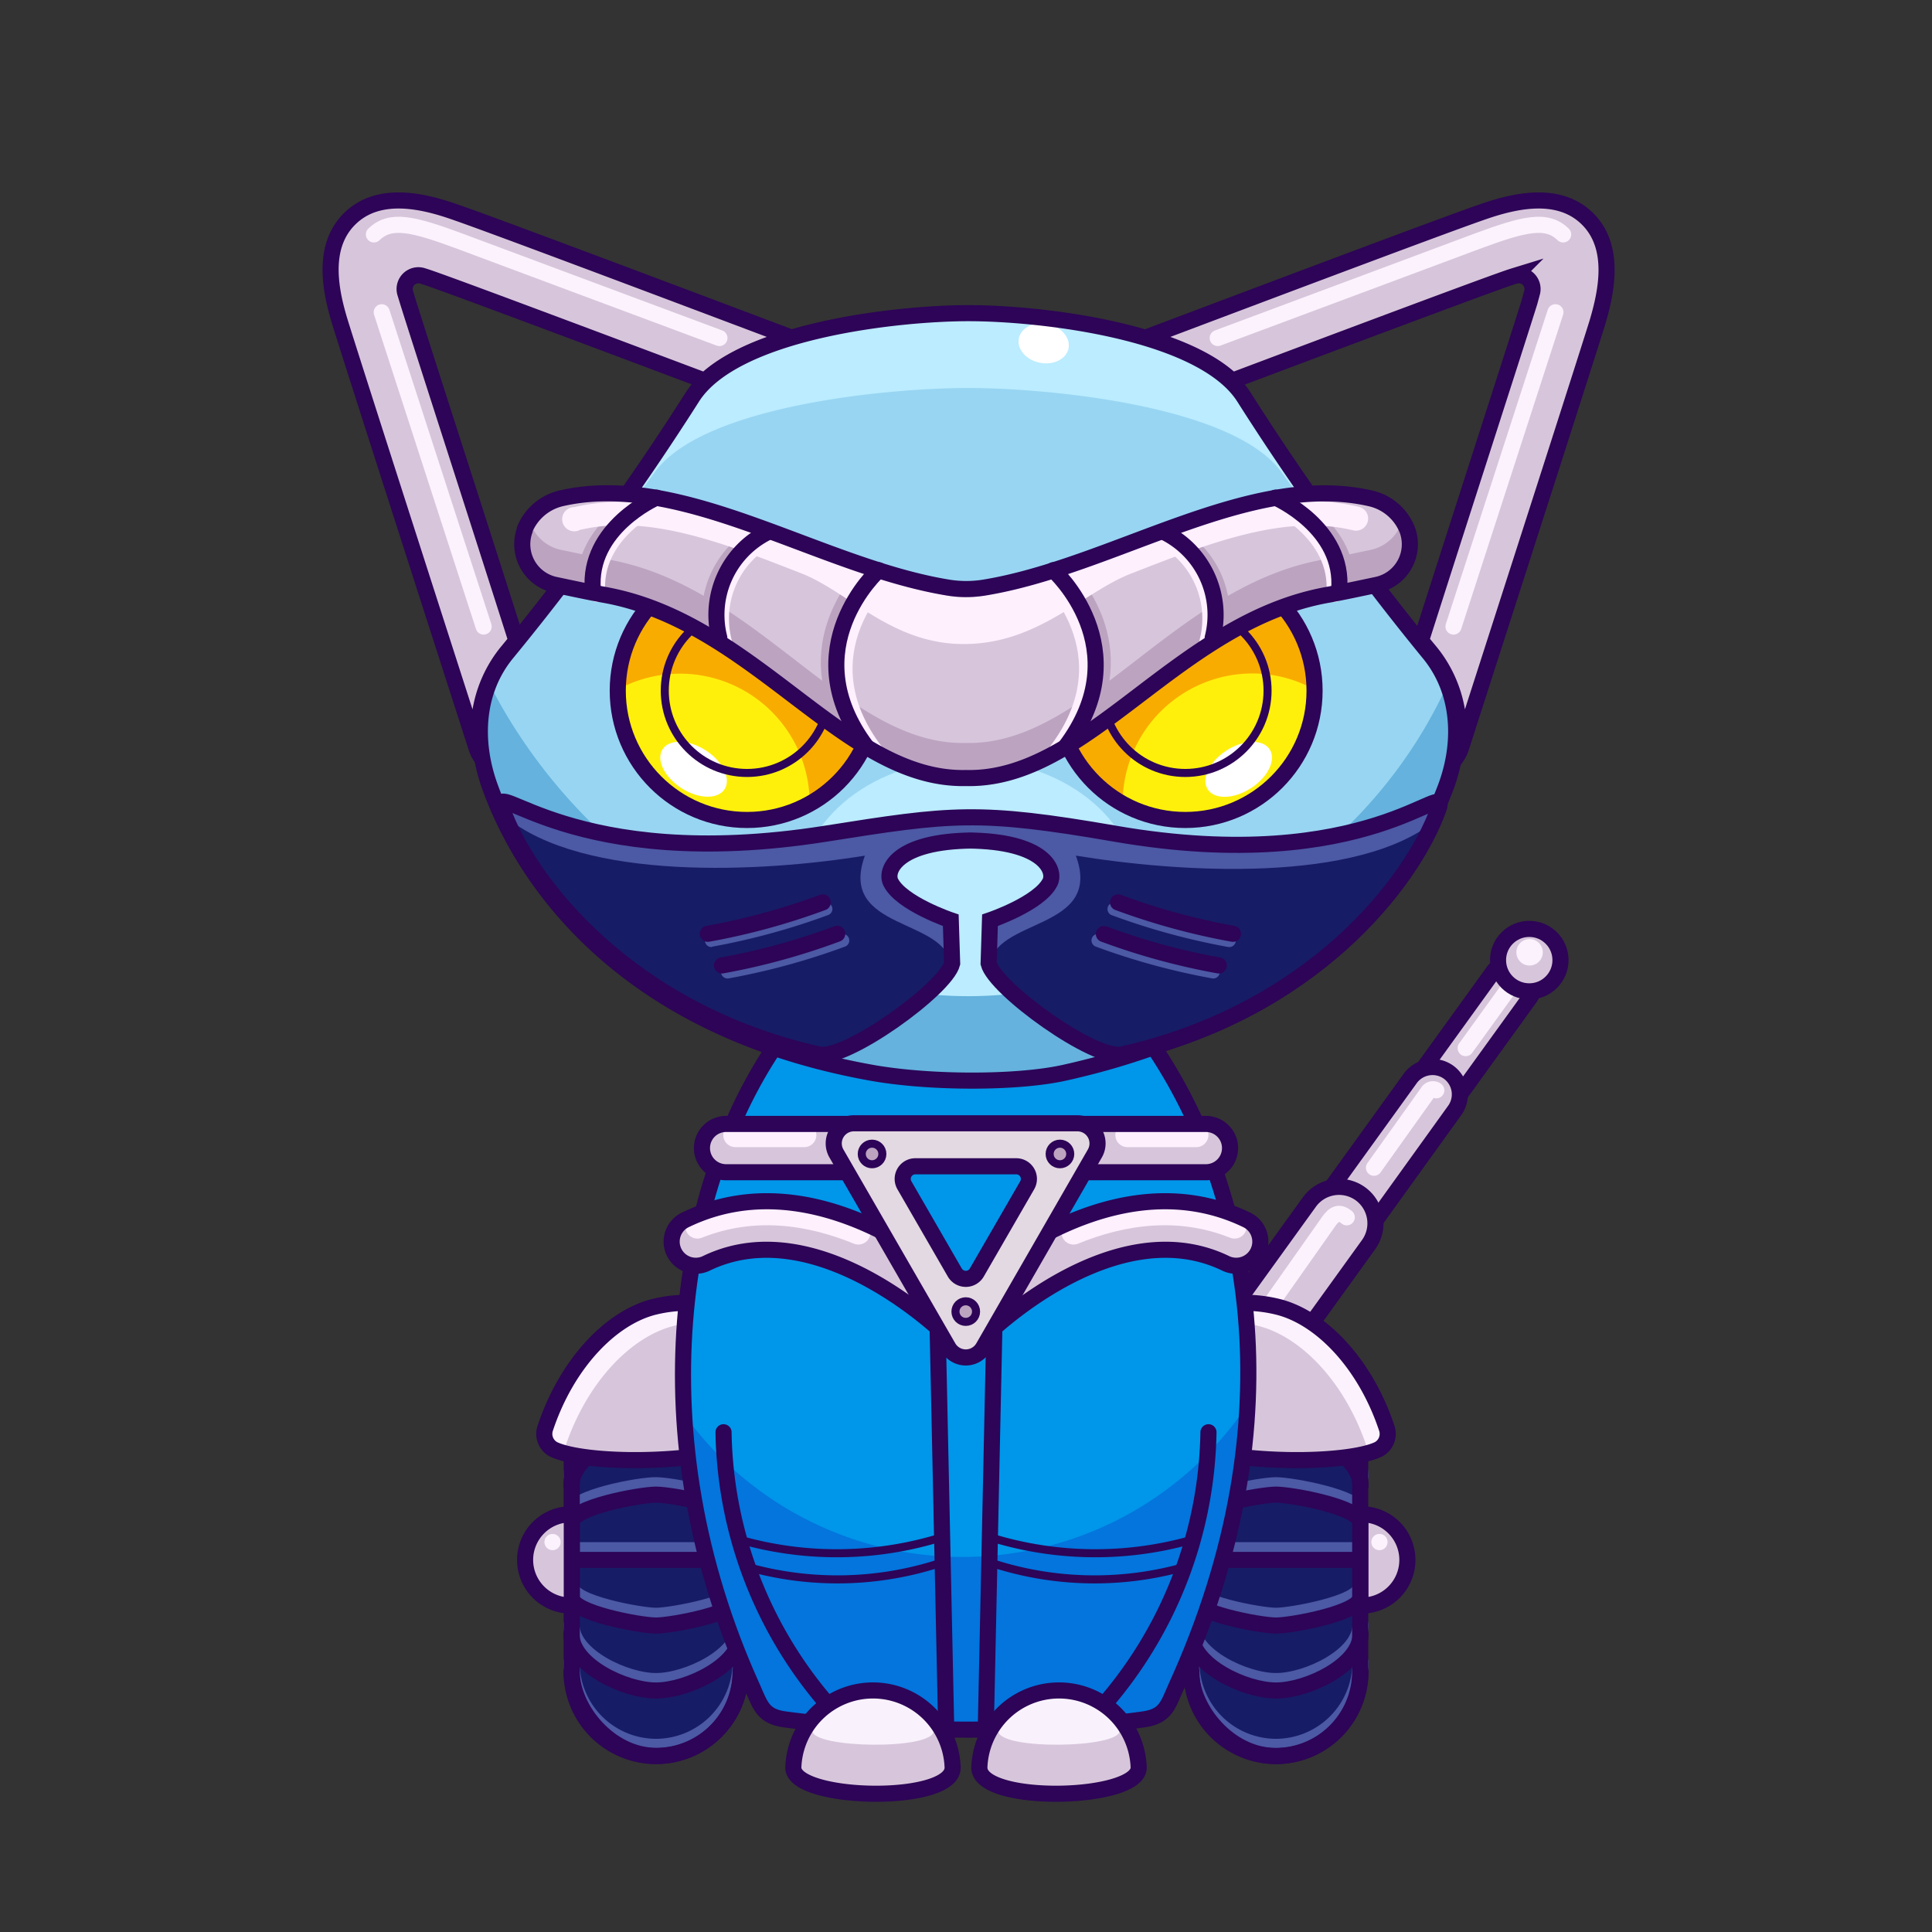 <svg xmlns="http://www.w3.org/2000/svg" viewBox="0 0 240 240">
  <rect x="0" y="0" width="240" height="240" fill="#333333" stroke="none"/>
  <svg id="tail" xmlns="http://www.w3.org/2000/svg" viewBox="0 0 240 240"><defs><style>.prefix_Pq5QrBZSYh_cls-1{fill:#d7c6db;}.prefix_Pq5QrBZSYh_cls-2,.prefix_Pq5QrBZSYh_cls-3{fill:none;stroke-linecap:round;stroke-linejoin:round;stroke-width:2px;}.prefix_Pq5QrBZSYh_cls-2{stroke:#2d0457;}.prefix_Pq5QrBZSYh_cls-3{stroke:#fcf2fd;}.prefix_Pq5QrBZSYh_cls-4{fill:#fcf2fd;}</style></defs><g id="_05" data-name="05"><path class="prefix_Pq5QrBZSYh_cls-1" d="M189.39,120.08A2.8,2.8,0,0,1,190,124l-9.6,13.29L175.9,134l9.59-13.28A2.79,2.79,0,0,1,189.39,120.08Z"/><path class="prefix_Pq5QrBZSYh_cls-2" d="M189.39,120.08A2.8,2.8,0,0,1,190,124l-9.6,13.29L175.9,134l9.59-13.28A2.79,2.79,0,0,1,189.39,120.08Z"/><path class="prefix_Pq5QrBZSYh_cls-1" d="M179.93,133.18a3.41,3.41,0,0,1,.77,4.77L169,154.21l-5.54-4L175.16,134A3.42,3.42,0,0,1,179.93,133.18Z"/><path class="prefix_Pq5QrBZSYh_cls-2" d="M179.93,133.18a3.41,3.41,0,0,1,.77,4.77L169,154.21l-5.54-4L175.16,134A3.42,3.42,0,0,1,179.93,133.18Z"/><path class="prefix_Pq5QrBZSYh_cls-1" d="M169,148.3a4.54,4.54,0,0,1,1,6.33l-14.38,19.93-7.35-5.31,14.38-19.92A4.54,4.54,0,0,1,169,148.3Z"/><path class="prefix_Pq5QrBZSYh_cls-2" d="M169,148.3a4.54,4.54,0,0,1,1,6.33l-14.38,19.93-7.35-5.31,14.38-19.92A4.54,4.54,0,0,1,169,148.3Z"/><path class="prefix_Pq5QrBZSYh_cls-3" d="M182.07,130.2l6.09-8.44a1.4,1.4,0,0,1,2-.31"/><circle class="prefix_Pq5QrBZSYh_cls-1" cx="189.97" cy="119.27" r="3.88"/><circle class="prefix_Pq5QrBZSYh_cls-2" cx="189.97" cy="119.27" r="3.88"/><circle class="prefix_Pq5QrBZSYh_cls-4" cx="190.01" cy="118.3" r="1.64"/><path class="prefix_Pq5QrBZSYh_cls-3" d="M170.68,145.06l6.74-9.45a.72.72,0,0,1,1-.17"/><path class="prefix_Pq5QrBZSYh_cls-3" d="M153.44,168.23l11.65-16.54c.64-.88,1.26-1.26,2.21-.47"/></g></svg>
<svg id="ears" xmlns="http://www.w3.org/2000/svg" viewBox="0 0 240 240"><defs><style>.prefix_ga1C8Nnlaq_cls-1{fill:#d7c6db;}.prefix_ga1C8Nnlaq_cls-2,.prefix_ga1C8Nnlaq_cls-3{fill:none;stroke-width:2px;}.prefix_ga1C8Nnlaq_cls-2{stroke:#fcf2fd;stroke-linecap:round;stroke-linejoin:round;}.prefix_ga1C8Nnlaq_cls-3{stroke:#2d0457;stroke-miterlimit:10;}</style></defs><g id="_04" data-name="04"><path class="prefix_ga1C8Nnlaq_cls-1" d="M197.13,27.11c-3.65-3.52-9.26-2.1-13.16-.72-5.76,2-33.66,12.54-41.6,15.53,4.3,1.27,8.17,3,10.69,5.38,11.42-4.3,29.46-11.07,33.84-12.61.47-.17.9-.31,1.29-.43a1.71,1.71,0,0,1,2.11,2.15L190,37.52c-1.44,4.63-9,28-13.48,42.06l1.25,1.51a15.73,15.73,0,0,1,3.12,13,4.56,4.56,0,0,0,.58-1.12c.14-.46,14.85-46.11,16.93-52.8C199.58,36.23,200.77,30.62,197.13,27.11Z"/><path class="prefix_ga1C8Nnlaq_cls-2" d="M194.18,29.12c-2.05-2-4.82-1.33-10.75.87-4.39,1.63-21,7.85-32.16,12"/><line class="prefix_ga1C8Nnlaq_cls-2" x1="193.22" y1="38.79" x2="180.56" y2="77.83"/><path class="prefix_ga1C8Nnlaq_cls-3" d="M197.13,27.11c-3.65-3.52-9.26-2.1-13.16-.72-5.76,2-33.66,12.54-41.6,15.53,4.3,1.27,8.17,3,10.69,5.38,11.42-4.3,29.46-11.07,33.84-12.61.47-.17.9-.31,1.29-.43a1.71,1.71,0,0,1,2.11,2.15L190,37.52c-1.44,4.63-9,28-13.48,42.06l1.25,1.51a15.73,15.73,0,0,1,3.12,13,4.56,4.56,0,0,0,.58-1.12c.14-.46,14.85-46.11,16.93-52.8C199.58,36.23,200.77,30.62,197.13,27.11Z"/><path class="prefix_ga1C8Nnlaq_cls-1" d="M43.51,27.11c3.65-3.52,9.26-2.1,13.16-.72,5.76,2,33.65,12.54,41.6,15.53-4.3,1.27-8.17,3-10.69,5.38C76.15,43,58.12,36.23,53.74,34.69c-.47-.17-.9-.31-1.29-.43a1.71,1.71,0,0,0-2.11,2.15l.34,1.11c1.44,4.63,9,28,13.47,42.06l-1.24,1.51a15.73,15.73,0,0,0-3.12,13,4.24,4.24,0,0,1-.58-1.12c-.15-.46-14.85-46.11-16.93-52.8C41.06,36.23,39.86,30.62,43.51,27.11Z"/><path class="prefix_ga1C8Nnlaq_cls-2" d="M46.45,29.12c2.06-2,4.83-1.33,10.75.87,4.39,1.63,21,7.85,32.17,12"/><line class="prefix_ga1C8Nnlaq_cls-2" x1="47.42" y1="38.79" x2="60.08" y2="77.83"/><path class="prefix_ga1C8Nnlaq_cls-3" d="M43.51,27.11c3.65-3.52,9.26-2.1,13.16-.72,5.76,2,33.65,12.54,41.6,15.53-4.3,1.27-8.17,3-10.69,5.38C76.15,43,58.12,36.23,53.74,34.69c-.47-.17-.9-.31-1.29-.43a1.71,1.71,0,0,0-2.11,2.15l.34,1.11c1.44,4.63,9,28,13.47,42.06l-1.24,1.51a15.73,15.73,0,0,0-3.12,13,4.24,4.24,0,0,1-.58-1.12c-.15-.46-14.85-46.11-16.93-52.8C41.06,36.23,39.86,30.62,43.51,27.11Z"/></g></svg>
<svg id="legs" xmlns="http://www.w3.org/2000/svg" viewBox="0 0 240 240"><defs><style>.prefix_xu3F6-Bo3e_cls-1{fill:#171c66;}.prefix_xu3F6-Bo3e_cls-2,.prefix_xu3F6-Bo3e_cls-3{fill:none;stroke-linecap:round;stroke-linejoin:round;stroke-width:2px;}.prefix_xu3F6-Bo3e_cls-2{stroke:#4c59a5;}.prefix_xu3F6-Bo3e_cls-3{stroke:#2d0457;}.prefix_xu3F6-Bo3e_cls-4{fill:#d7c6db;}.prefix_xu3F6-Bo3e_cls-5{fill:#fcf2fd;}</style></defs><g id="_04" data-name="04"><rect class="prefix_xu3F6-Bo3e_cls-1" x="147.96" y="169.44" width="21.01" height="48.69" rx="10.5"/><line class="prefix_xu3F6-Bo3e_cls-2" x1="147.96" y1="192.57" x2="168.97" y2="192.57"/><path class="prefix_xu3F6-Bo3e_cls-2" d="M148,188c0-1.93,8.58-3.5,10.51-3.5h0c1.93,0,10.5,1.57,10.5,3.5"/><path class="prefix_xu3F6-Bo3e_cls-2" d="M148,183.35c0-3.87,6.64-7,10.51-7h0c3.87,0,10.5,3.13,10.5,7"/><path class="prefix_xu3F6-Bo3e_cls-2" d="M148,178.74a10.51,10.51,0,0,1,10.51-10.51h0A10.5,10.5,0,0,1,169,178.74"/><path class="prefix_xu3F6-Bo3e_cls-2" d="M148,197.22c0,1.93,8.58,3.5,10.51,3.5h0c1.93,0,10.5-1.57,10.5-3.5"/><path class="prefix_xu3F6-Bo3e_cls-2" d="M148,201.83c0,3.87,6.64,7,10.51,7h0c3.87,0,10.5-3.13,10.5-7"/><path class="prefix_xu3F6-Bo3e_cls-2" d="M148,206.44A10.52,10.52,0,0,0,158.47,217h0A10.51,10.51,0,0,0,169,206.44"/><rect class="prefix_xu3F6-Bo3e_cls-3" x="147.96" y="169.44" width="21.01" height="48.69" rx="10.5"/><line class="prefix_xu3F6-Bo3e_cls-3" x1="147.96" y1="193.78" x2="168.97" y2="193.78"/><path class="prefix_xu3F6-Bo3e_cls-3" d="M148,189.17c0-1.94,8.58-3.5,10.51-3.5h0c1.93,0,10.5,1.56,10.5,3.5"/><path class="prefix_xu3F6-Bo3e_cls-3" d="M148,184.55c0-3.86,6.64-7,10.51-7h0c3.87,0,10.5,3.14,10.5,7"/><path class="prefix_xu3F6-Bo3e_cls-3" d="M148,179.94a10.51,10.51,0,0,1,10.51-10.5h0a10.5,10.5,0,0,1,10.5,10.5"/><path class="prefix_xu3F6-Bo3e_cls-3" d="M148,198.42c0,1.94,8.58,3.51,10.51,3.51h0c1.93,0,10.5-1.57,10.5-3.51"/><path class="prefix_xu3F6-Bo3e_cls-3" d="M148,203c0,3.86,6.64,7,10.51,7h0c3.87,0,10.5-3.14,10.5-7"/><path class="prefix_xu3F6-Bo3e_cls-3" d="M148,207.65a10.51,10.51,0,0,0,10.51,10.5h0a10.5,10.5,0,0,0,10.5-10.5"/><path class="prefix_xu3F6-Bo3e_cls-4" d="M153.15,161.89a17.48,17.48,0,0,1,5.52.43c5.31,1.28,10.87,6.92,13.59,15.07a2.18,2.18,0,0,1-1,2.64c-3.13,1.54-14.12,2.89-23.31.72C136.16,178,153.15,161.89,153.15,161.89Z"/><path class="prefix_xu3F6-Bo3e_cls-5" d="M172.26,177.39c-2.72-8.15-8.28-13.79-13.59-15.07a17.48,17.48,0,0,0-5.52-.43,29.52,29.52,0,0,0-1.86,2.33,17.38,17.38,0,0,1,4.91.46c5.31,1.28,10.87,6.92,13.59,15.07a2.32,2.32,0,0,1,.11.9c.52-.22,1-.43,1.37-.62A2.18,2.18,0,0,0,172.26,177.39Z"/><path class="prefix_xu3F6-Bo3e_cls-3" d="M153.15,161.89a17.48,17.48,0,0,1,5.52.43c5.31,1.28,10.87,6.92,13.59,15.07a2.18,2.18,0,0,1-1,2.64c-3.13,1.54-14.12,2.08-23.31-.09C136.16,177.15,153.15,161.89,153.15,161.89Z"/><path class="prefix_xu3F6-Bo3e_cls-4" d="M169,188.11h.16a5.67,5.67,0,0,1,5.67,5.67v0a5.67,5.67,0,0,1-5.67,5.67H169a0,0,0,0,1,0,0V188.11A0,0,0,0,1,169,188.11Z"/><path class="prefix_xu3F6-Bo3e_cls-3" d="M169,188.11h.16a5.67,5.67,0,0,1,5.67,5.67v0a5.67,5.67,0,0,1-5.67,5.67H169a0,0,0,0,1,0,0V188.11A0,0,0,0,1,169,188.11Z"/><circle class="prefix_xu3F6-Bo3e_cls-5" cx="171.36" cy="191.56" r="1.01"/><rect class="prefix_xu3F6-Bo3e_cls-1" x="71.03" y="169.44" width="21.01" height="48.69" rx="10.5" transform="translate(163.06 387.56) rotate(-180)"/><line class="prefix_xu3F6-Bo3e_cls-2" x1="92.04" y1="192.57" x2="71.03" y2="192.57"/><path class="prefix_xu3F6-Bo3e_cls-2" d="M92,188c0-1.93-8.58-3.5-10.51-3.5h0C79.6,184.46,71,186,71,188"/><path class="prefix_xu3F6-Bo3e_cls-2" d="M92,183.35c0-3.87-6.64-7-10.51-7h0c-3.87,0-10.5,3.13-10.5,7"/><path class="prefix_xu3F6-Bo3e_cls-2" d="M92,178.74a10.51,10.51,0,0,0-10.51-10.51h0A10.5,10.5,0,0,0,71,178.74"/><path class="prefix_xu3F6-Bo3e_cls-2" d="M92,197.22c0,1.93-8.58,3.5-10.51,3.5h0c-1.93,0-10.5-1.57-10.5-3.5"/><path class="prefix_xu3F6-Bo3e_cls-2" d="M92,201.83c0,3.87-6.64,7-10.51,7h0c-3.87,0-10.5-3.13-10.5-7"/><path class="prefix_xu3F6-Bo3e_cls-2" d="M92,206.44A10.52,10.52,0,0,1,81.53,217h0A10.51,10.51,0,0,1,71,206.44"/><rect class="prefix_xu3F6-Bo3e_cls-3" x="71.03" y="169.44" width="21.01" height="48.69" rx="10.5" transform="translate(163.06 387.56) rotate(-180)"/><line class="prefix_xu3F6-Bo3e_cls-3" x1="92.04" y1="193.78" x2="71.03" y2="193.78"/><path class="prefix_xu3F6-Bo3e_cls-3" d="M92,189.17c0-1.94-8.58-3.5-10.51-3.5h0c-1.93,0-10.5,1.56-10.5,3.5"/><path class="prefix_xu3F6-Bo3e_cls-3" d="M92,184.55c0-3.86-6.64-7-10.51-7h0c-3.87,0-10.5,3.14-10.5,7"/><path class="prefix_xu3F6-Bo3e_cls-3" d="M92,179.94a10.51,10.51,0,0,0-10.51-10.5h0A10.5,10.5,0,0,0,71,179.94"/><path class="prefix_xu3F6-Bo3e_cls-3" d="M92,198.42c0,1.94-8.58,3.51-10.51,3.51h0c-1.93,0-10.5-1.57-10.5-3.51"/><path class="prefix_xu3F6-Bo3e_cls-3" d="M92,203c0,3.86-6.64,7-10.51,7h0c-3.87,0-10.5-3.14-10.5-7"/><path class="prefix_xu3F6-Bo3e_cls-3" d="M92,207.65a10.51,10.51,0,0,1-10.51,10.5h0A10.5,10.5,0,0,1,71,207.65"/><path class="prefix_xu3F6-Bo3e_cls-4" d="M86.85,161.89a17.48,17.48,0,0,0-5.52.43c-5.31,1.28-10.87,6.92-13.59,15.07a2.18,2.18,0,0,0,1,2.64c3.13,1.54,14.12,2.89,23.31.72C103.84,178,86.85,161.89,86.85,161.89Z"/><path class="prefix_xu3F6-Bo3e_cls-5" d="M67.74,177.39c2.72-8.15,8.28-13.79,13.59-15.07a17.48,17.48,0,0,1,5.52-.43,29.52,29.52,0,0,1,1.86,2.33,17.38,17.38,0,0,0-4.91.46c-5.31,1.28-10.87,6.92-13.59,15.07a2.32,2.32,0,0,0-.11.9c-.52-.22-1-.43-1.37-.62A2.18,2.18,0,0,1,67.74,177.39Z"/><path class="prefix_xu3F6-Bo3e_cls-3" d="M86.85,161.89a17.48,17.48,0,0,0-5.52.43c-5.31,1.28-10.87,6.92-13.59,15.07a2.18,2.18,0,0,0,1,2.64c3.13,1.54,14.12,2.08,23.31-.09C103.84,177.15,86.85,161.89,86.85,161.89Z"/><path class="prefix_xu3F6-Bo3e_cls-4" d="M65.2,188.11h.16A5.67,5.67,0,0,1,71,193.78v0a5.67,5.67,0,0,1-5.67,5.67H65.2a0,0,0,0,1,0,0V188.11A0,0,0,0,1,65.2,188.11Z" transform="translate(136.23 387.56) rotate(180)"/><path class="prefix_xu3F6-Bo3e_cls-3" d="M65.2,188.11h.16A5.67,5.67,0,0,1,71,193.78v0a5.67,5.67,0,0,1-5.67,5.67H65.2a0,0,0,0,1,0,0V188.11A0,0,0,0,1,65.2,188.11Z" transform="translate(136.23 387.56) rotate(180)"/><circle class="prefix_xu3F6-Bo3e_cls-5" cx="68.64" cy="191.56" r="1.01"/></g></svg>
<svg id="body" xmlns="http://www.w3.org/2000/svg" viewBox="0 0 240 240"><defs><style>.prefix_XM0kTolbBa_cls-1{fill:#0096ea;}.prefix_XM0kTolbBa_cls-2{fill:#0375dd;}.prefix_XM0kTolbBa_cls-3{fill:none;stroke:#2d0457;stroke-linecap:round;stroke-linejoin:round;stroke-width:2px;}</style></defs><g id="_01" data-name="01"><path class="prefix_XM0kTolbBa_cls-1" d="M97.45,128.28c-12,17.69-17.3,44.53-5.5,77.82.83,2.34,1.64,6.49,4.27,6.86,12.8,1.78,36.29,1.6,47.17,0,2.63-.39,3.37-2.81,4.2-5.16,11.86-33.45,6.55-62.11-5.61-79.78"/><path class="prefix_XM0kTolbBa_cls-2" d="M119.56,193.41A42.57,42.57,0,0,1,85.3,176.14a111.33,111.33,0,0,0,6.44,30.23c.83,2.35,1.63,6.49,4.26,6.86,12.8,1.79,36.29,1.61,47.18,0,2.63-.39,3.36-2.81,4.19-5.15A112.41,112.41,0,0,0,153.91,176,42.57,42.57,0,0,1,119.56,193.41Z"/><path class="prefix_XM0kTolbBa_cls-3" d="M96.79,129.23c-12.39,17.69-17.69,48.7-3.31,80.43,1,2.28,1.34,3.56,4,3.93,13.18,1.79,33.36,1.61,44.57,0,2.7-.39,3-1.66,4-3.93,15.38-33.64,9-63-3.49-80.69"/></g></svg>
<svg id="hands" xmlns="http://www.w3.org/2000/svg" viewBox="0 0 240 240"><defs><style>.prefix_kQqOq8h3lE_cls-1,.prefix_kQqOq8h3lE_cls-2,.prefix_kQqOq8h3lE_cls-5{fill:none;stroke:#2d0457;}.prefix_kQqOq8h3lE_cls-1,.prefix_kQqOq8h3lE_cls-2{stroke-linecap:round;stroke-linejoin:round;}.prefix_kQqOq8h3lE_cls-2,.prefix_kQqOq8h3lE_cls-5{stroke-width:2px;}.prefix_kQqOq8h3lE_cls-3{fill:#d7c6db;}.prefix_kQqOq8h3lE_cls-4{fill:#f9f2fc;}.prefix_kQqOq8h3lE_cls-5{stroke-miterlimit:10;}</style></defs><g id="_02" data-name="02"><g id="_02-2" data-name="02"><path class="prefix_kQqOq8h3lE_cls-1" d="M93.4,194.8a41.14,41.14,0,0,0,23.23-.58"/><path class="prefix_kQqOq8h3lE_cls-1" d="M92.6,191.46a43.91,43.91,0,0,0,24.82-.63"/><path class="prefix_kQqOq8h3lE_cls-2" d="M103.49,212.47a52.91,52.91,0,0,1-13.61-34.55"/><path class="prefix_kQqOq8h3lE_cls-3" d="M118.34,219.58c0,4.55-19.79,4.1-19.79,0a9.9,9.9,0,0,1,19.79,0Z"/><path class="prefix_kQqOq8h3lE_cls-4" d="M116,215c0,2.43-15.09,2.19-15.09,0,0-2.92,3.37-5.28,7.54-5.28S116,212.05,116,215Z"/><path class="prefix_kQqOq8h3lE_cls-5" d="M118.34,219.58c0,4.55-19.79,4.1-19.79,0a9.9,9.9,0,0,1,19.79,0Z"/><line class="prefix_kQqOq8h3lE_cls-2" x1="116.46" y1="164.12" x2="117.56" y2="215.62"/></g><g id="_02-3" data-name="02"><path class="prefix_kQqOq8h3lE_cls-1" d="M146.6,194.8a41.14,41.14,0,0,1-23.23-.58"/><path class="prefix_kQqOq8h3lE_cls-1" d="M147.4,191.46a43.91,43.91,0,0,1-24.82-.63"/><path class="prefix_kQqOq8h3lE_cls-2" d="M136.51,212.47a52.91,52.91,0,0,0,13.61-34.55"/><path class="prefix_kQqOq8h3lE_cls-3" d="M121.66,219.58c0,4.55,19.79,4.1,19.79,0a9.9,9.9,0,0,0-19.79,0Z"/><path class="prefix_kQqOq8h3lE_cls-4" d="M124,215c0,2.43,15.09,2.19,15.09,0,0-2.92-3.37-5.28-7.54-5.28S124,212.05,124,215Z"/><path class="prefix_kQqOq8h3lE_cls-5" d="M121.66,219.58c0,4.55,19.79,4.1,19.79,0a9.9,9.9,0,0,0-19.79,0Z"/><line class="prefix_kQqOq8h3lE_cls-2" x1="123.54" y1="164.12" x2="122.44" y2="215.62"/></g></g></svg>
<svg id="necklace" xmlns="http://www.w3.org/2000/svg" viewBox="0 0 240 240"><defs><style>.prefix_OwInm8Pg9X_cls-1{fill:#d7c6db;}.prefix_OwInm8Pg9X_cls-2,.prefix_OwInm8Pg9X_cls-3,.prefix_OwInm8Pg9X_cls-6{fill:none;}.prefix_OwInm8Pg9X_cls-2{stroke:#fff0fe;stroke-width:3px;}.prefix_OwInm8Pg9X_cls-2,.prefix_OwInm8Pg9X_cls-3{stroke-linecap:round;stroke-linejoin:round;}.prefix_OwInm8Pg9X_cls-3,.prefix_OwInm8Pg9X_cls-6{stroke:#2d0457;}.prefix_OwInm8Pg9X_cls-3{stroke-width:2px;}.prefix_OwInm8Pg9X_cls-4{fill:#e3d9e2;}.prefix_OwInm8Pg9X_cls-5{fill:#bca4c1;}.prefix_OwInm8Pg9X_cls-6{stroke-miterlimit:10;}</style></defs><g id="_06" data-name="06"><path class="prefix_OwInm8Pg9X_cls-1" d="M120,167.06a3,3,0,0,1-2.11-.87,3,3,0,0,1,0-4.24c.77-.78,19.07-19,36.9-10.45a3,3,0,1,1-2.59,5.41c-14-6.71-29.88,9.1-30,9.26A3,3,0,0,1,120,167.06Z"/><path class="prefix_OwInm8Pg9X_cls-2" d="M133.36,153.1c5.92-2.42,12.94-3.56,20-.74"/><path class="prefix_OwInm8Pg9X_cls-3" d="M120,167.06a3,3,0,0,1-2.11-.87,3,3,0,0,1,0-4.24c.77-.78,19.07-19,36.9-10.45a3,3,0,1,1-2.59,5.41c-14-6.71-29.88,9.1-30,9.26A3,3,0,0,1,120,167.06Z"/><path class="prefix_OwInm8Pg9X_cls-1" d="M149.8,145.62H134.35a3,3,0,0,1,0-6H149.8a3,3,0,0,1,0,6Z"/><line class="prefix_OwInm8Pg9X_cls-2" x1="140.05" y1="141" x2="148.61" y2="141"/><path class="prefix_OwInm8Pg9X_cls-3" d="M149.8,145.62H134.35a3,3,0,0,1,0-6H149.8a3,3,0,0,1,0,6Z"/><path class="prefix_OwInm8Pg9X_cls-1" d="M120,167.06a3,3,0,0,0,2.11-.87,3,3,0,0,0,0-4.24c-.77-.78-19.07-19-36.9-10.45a3,3,0,1,0,2.59,5.41c14-6.71,29.88,9.1,30,9.26A3,3,0,0,0,120,167.06Z"/><path class="prefix_OwInm8Pg9X_cls-2" d="M106.63,153.1c-5.92-2.42-12.94-3.56-20-.74"/><path class="prefix_OwInm8Pg9X_cls-3" d="M120,167.06a3,3,0,0,0,2.11-.87,3,3,0,0,0,0-4.24c-.77-.78-19.07-19-36.9-10.45a3,3,0,1,0,2.59,5.41c14-6.71,29.88,9.1,30,9.26A3,3,0,0,0,120,167.06Z"/><path class="prefix_OwInm8Pg9X_cls-1" d="M90.2,145.62h15.45a3,3,0,0,0,0-6H90.2a3,3,0,0,0,0,6Z"/><line class="prefix_OwInm8Pg9X_cls-2" x1="91.35" y1="141" x2="99.91" y2="141"/><path class="prefix_OwInm8Pg9X_cls-3" d="M90.2,145.62h15.45a3,3,0,0,0,0-6H90.2a3,3,0,0,0,0,6Z"/><path class="prefix_OwInm8Pg9X_cls-4" d="M103.91,143.3l13.89,24.07a2.51,2.51,0,0,0,4.35,0L136,143.3a2.5,2.5,0,0,0-2.17-3.76H106.08A2.5,2.5,0,0,0,103.91,143.3Zm11.41,1.58h9.31a2.5,2.5,0,0,1,2.17,3.75l-4.65,8.06a2.51,2.51,0,0,1-4.35,0l-4.65-8.06A2.5,2.5,0,0,1,115.32,144.88Z"/><path class="prefix_OwInm8Pg9X_cls-3" d="M103.91,143.3l13.89,24.07a2.51,2.51,0,0,0,4.35,0L136,143.3a2.5,2.5,0,0,0-2.17-3.76H106.08A2.5,2.5,0,0,0,103.91,143.3Zm9.81,1.58h12.51a1.57,1.57,0,0,1,1.37,2.36l-6.26,10.84a1.58,1.58,0,0,1-2.73,0l-6.26-10.84A1.57,1.57,0,0,1,113.72,144.88Z"/><circle class="prefix_OwInm8Pg9X_cls-5" cx="131.67" cy="143.35" r="1.28"/><circle class="prefix_OwInm8Pg9X_cls-5" cx="119.97" cy="162.93" r="1.28"/><circle class="prefix_OwInm8Pg9X_cls-5" cx="108.33" cy="143.35" r="1.28"/><circle class="prefix_OwInm8Pg9X_cls-6" cx="131.67" cy="143.35" r="1.28"/><circle class="prefix_OwInm8Pg9X_cls-6" cx="119.97" cy="162.93" r="1.28"/><circle class="prefix_OwInm8Pg9X_cls-6" cx="108.33" cy="143.35" r="1.28"/></g></svg>
<svg id="head" xmlns="http://www.w3.org/2000/svg" viewBox="0 0 240 240"><defs><style>.prefix_KV_aNDZ6O1_cls-1{fill:#98d5f2;}.prefix_KV_aNDZ6O1_cls-2{fill:#64b2dd;}.prefix_KV_aNDZ6O1_cls-3{fill:#bbecff;}.prefix_KV_aNDZ6O1_cls-4{fill:#fff;}.prefix_KV_aNDZ6O1_cls-5{fill:none;stroke:#2d0457;stroke-linecap:round;stroke-linejoin:round;stroke-width:2px;}</style></defs><g id="_02" data-name="02"><path class="prefix_KV_aNDZ6O1_cls-1" d="M177.9,82.38a3.45,3.45,0,0,1-.77-1.72,327.5,327.5,0,0,1-22.6-31.33c-5.27-8.24-25.48-10.44-34.27-10.43S91.27,41.09,86,49.33A326.87,326.87,0,0,1,63.58,80.44c-1.61,4.3-4.14,5.23-4.47,9.8,0,.28,1.7,4.08,1.72,4.36.55,2.22,1.19,4.43,1.86,6.62,6.13,11.13,19,26,45.66,32.05a55.67,55.67,0,0,0,23.83,0c29.52-6.77,42.2-24.27,47.44-35.55C180.73,92.37,181.29,86.45,177.9,82.38Z"/><path class="prefix_KV_aNDZ6O1_cls-2" d="M179.62,85.42c-5.23,11.28-17.9,28.8-47.44,35.57a55.67,55.67,0,0,1-23.83,0c-28.17-6.46-41.94-24.88-47.61-36.16-.46,2.22-1.46,3.13-1.63,5.41,0,.27,1.7,4.09,1.72,4.35.55,2.23,1.19,4.44,1.86,6.64,6.13,11.12,19,25.94,45.66,32a55.67,55.67,0,0,0,23.83,0c29.52-6.77,42.2-24.27,47.44-35.55C180.47,93.58,181,89.11,179.62,85.42Z"/><path class="prefix_KV_aNDZ6O1_cls-3" d="M174.89,77.9a335.92,335.92,0,0,1-20.36-28.57c-5.27-8.24-25.48-10.44-34.27-10.43S91.27,41.09,86,49.33C78.26,61.4,71.36,70.69,66.28,77.1c-.28.64-.57,1.27-.86,1.91,4.67-5.55,10.1-12.35,15.94-20.38,6-8.24,28.92-10.43,38.9-10.43s32.92,2.19,38.91,10.43,11.35,14.94,16.05,20.51C175.1,78.73,175,78.31,174.89,77.9Z"/><ellipse class="prefix_KV_aNDZ6O1_cls-4" cx="129.64" cy="42.65" rx="2.45" ry="3.15" transform="translate(62.34 161.38) rotate(-78.66)"/><path class="prefix_KV_aNDZ6O1_cls-5" d="M132.18,133.27c29.61-6.55,43-23.58,47.46-35.6,2.08-5.67,1.7-11.93-2.16-16.58a326.53,326.53,0,0,1-22.95-31.76c-5.27-8.24-25.48-10.44-34.27-10.43S91.27,41.09,86,49.33A324.81,324.81,0,0,1,63,81.09c-3.85,4.65-4.2,10.89-2.16,16.58,4.63,12.87,17.61,30.26,47.47,35.6C115.56,134.56,126.35,134.56,132.18,133.27Z"/><path class="prefix_KV_aNDZ6O1_cls-3" d="M141.29,110.83c0,9.11-9.41,12.92-21,12.92s-21-3.81-21-12.92,9.41-16.5,21-16.5S141.29,101.72,141.29,110.83Z"/></g></svg>
<svg id="mask" xmlns="http://www.w3.org/2000/svg" viewBox="0 0 240 240"><defs><style>.prefix_rU6vXWnnfc_cls-1{fill:#4c59a5;}.prefix_rU6vXWnnfc_cls-2{fill:#171c66;}.prefix_rU6vXWnnfc_cls-3,.prefix_rU6vXWnnfc_cls-4{fill:none;stroke:#2d0457;stroke-width:2px;}.prefix_rU6vXWnnfc_cls-3{stroke-linecap:round;stroke-linejoin:round;}.prefix_rU6vXWnnfc_cls-4{stroke-miterlimit:10;}</style></defs><g id="_03" data-name="03"><path class="prefix_rU6vXWnnfc_cls-1" d="M120.59,100.86c-5.34.16-16.79,2.89-16.79,2.89-30.08,5.11-43.27-7.89-41.41-2.73,3.33,9.26,16.13,23.67,39.14,30.89,3.29,1,16-9.08,16.75-12.22l-.17-5.37s-6.22-2-7.46-4.73c-1-2.19.69-5.1,10.18-5.18"/><path class="prefix_rU6vXWnnfc_cls-2" d="M107.44,106.29c-12.65,2.07-34.94,3.25-44.71-4.88,4.22,8.83,19.26,24.37,38.8,30.5,2.27.71,13.72-6.55,16.62-11.81C117.79,113.92,104,115.74,107.44,106.29Z"/><path class="prefix_rU6vXWnnfc_cls-1" d="M88.39,117.65a.81.81,0,0,1-.8-.67.82.82,0,0,1,.67-.94,83.91,83.91,0,0,0,14.11-3.85.81.81,0,0,1,1,.47.82.82,0,0,1-.47,1,85.79,85.79,0,0,1-14.43,3.94Z"/><path class="prefix_rU6vXWnnfc_cls-1" d="M90.38,121.55a.81.81,0,0,1-.13-1.61,83.91,83.91,0,0,0,14.11-3.85.81.81,0,1,1,.58,1.51,85.79,85.79,0,0,1-14.43,3.94Z"/><path class="prefix_rU6vXWnnfc_cls-3" d="M89.69,119.93A83.69,83.69,0,0,0,104,116"/><path class="prefix_rU6vXWnnfc_cls-3" d="M87.93,116a84,84,0,0,0,14.27-3.9"/><path class="prefix_rU6vXWnnfc_cls-1" d="M120.5,100.86c5.34.16,16.79,2.89,16.79,2.89,31.78,5.11,43.26-7.89,41.41-2.73-3.33,9.26-16.13,23.67-39.14,30.89-3.29,1-16-9.08-16.75-12.22l.17-5.37s6.22-2,7.46-4.73c1-2.19-.69-5.1-10.18-5.18"/><path class="prefix_rU6vXWnnfc_cls-2" d="M133.65,106.29c12.65,2.07,35.09,3.61,44.86-4.51-4.22,8.83-19.41,24-38.95,30.13-2.27.71-13.72-6.55-16.62-11.81C123.3,113.92,137.11,115.74,133.65,106.29Z"/><path class="prefix_rU6vXWnnfc_cls-1" d="M152.7,117.65a.81.81,0,0,0,.8-.67.82.82,0,0,0-.67-.94,83.91,83.91,0,0,1-14.11-3.85.81.81,0,1,0-.58,1.51,85.79,85.79,0,0,0,14.43,3.94Z"/><path class="prefix_rU6vXWnnfc_cls-1" d="M150.71,121.55a.81.81,0,0,0,.13-1.61,83.91,83.91,0,0,1-14.11-3.85.81.81,0,1,0-.58,1.51,85.79,85.79,0,0,0,14.43,3.94Z"/><path class="prefix_rU6vXWnnfc_cls-3" d="M151.4,119.93a83.69,83.69,0,0,1-14.27-3.9"/><path class="prefix_rU6vXWnnfc_cls-3" d="M153.16,116a84,84,0,0,1-14.27-3.9"/><path class="prefix_rU6vXWnnfc_cls-4" d="M138.56,103.57c31.51,5.46,41.66-7.32,40.14-3.09-3.33,9.25-15.76,25.2-39.32,30.51-3.37.76-15.77-8.16-16.57-11.3l.17-5.37s6.15-2.08,7.46-4.73c.72-1.46-.69-5.1-10.18-5.18h.57c-9.49.08-10.9,3.72-10.18,5.18,1.31,2.65,7.46,4.73,7.46,4.73l.17,5.37c-.8,3.14-13.2,12.06-16.57,11.3-23.56-5.31-36-21.26-39.32-30.51-1.52-4.23,8.55,8.08,40.14,3.09C118.2,101.09,121.53,100.62,138.56,103.57Z"/></g></svg>
<svg id="eyes" xmlns="http://www.w3.org/2000/svg" viewBox="0 0 240 240"><defs><style>.prefix_ZbYj71qRD__cls-1{fill:#f9ac00;}.prefix_ZbYj71qRD__cls-2{fill:#fff00c;}.prefix_ZbYj71qRD__cls-3{fill:#fff;}.prefix_ZbYj71qRD__cls-4,.prefix_ZbYj71qRD__cls-5,.prefix_ZbYj71qRD__cls-7,.prefix_ZbYj71qRD__cls-9{fill:none;stroke-linecap:round;stroke-linejoin:round;}.prefix_ZbYj71qRD__cls-4,.prefix_ZbYj71qRD__cls-5{stroke:#2d0457;}.prefix_ZbYj71qRD__cls-5,.prefix_ZbYj71qRD__cls-7,.prefix_ZbYj71qRD__cls-9{stroke-width:2px;}.prefix_ZbYj71qRD__cls-6{fill:#d7c6db;}.prefix_ZbYj71qRD__cls-7{stroke:#bca4c1;}.prefix_ZbYj71qRD__cls-8{fill:#bca4c1;}.prefix_ZbYj71qRD__cls-9{stroke:#fff0fe;}.prefix_ZbYj71qRD__prefix_ZbYj71qRD__cls-10{fill:#fff0fe;}</style></defs><g id="_06" data-name="06"><circle class="prefix_ZbYj71qRD__cls-1" cx="92.8" cy="85.8" r="16.06"/><path class="prefix_ZbYj71qRD__cls-2" d="M100.58,99.8v0a16,16,0,0,1-23.84-14s0-.1,0-.14A16.11,16.11,0,0,1,100.58,99.8Z"/><ellipse class="prefix_ZbYj71qRD__cls-3" cx="86.16" cy="95.56" rx="2.79" ry="4.58" transform="translate(-40.83 116.28) rotate(-57.23)"/><circle class="prefix_ZbYj71qRD__cls-4" cx="92.8" cy="85.8" r="10.22"/><circle class="prefix_ZbYj71qRD__cls-5" cx="92.8" cy="85.8" r="16.06"/><circle class="prefix_ZbYj71qRD__cls-1" cx="147.24" cy="85.8" r="16.06"/><path class="prefix_ZbYj71qRD__cls-2" d="M139.46,99.8s0,0,0,0a16,16,0,0,0,23.83-14,.61.61,0,0,0,0-.14,16,16,0,0,0-7.71-2A16.12,16.12,0,0,0,139.46,99.8Z"/><ellipse class="prefix_ZbYj71qRD__cls-3" cx="153.88" cy="95.56" rx="4.58" ry="2.79" transform="translate(-27.24 98.51) rotate(-32.77)"/><circle class="prefix_ZbYj71qRD__cls-4" cx="147.24" cy="85.8" r="10.22"/><circle class="prefix_ZbYj71qRD__cls-5" cx="147.24" cy="85.8" r="16.06"/><path class="prefix_ZbYj71qRD__cls-6" d="M174.82,65.83v0a6.45,6.45,0,0,0-4.53-3.91c-15.07-3.48-32,8.44-48,11.07a14,14,0,0,1-4.52,0c-16-2.61-32.9-14.52-48-11.1a6.5,6.5,0,0,0-4.58,3.85s0,.07,0,.11A5.15,5.15,0,0,0,69,72.66c2,.42,4.37.93,6.06,1.23C93.85,77.24,104.87,97,120,96.65c15.13.37,26.15-19.41,44.94-22.76,1.69-.3,4.07-.81,6.06-1.23A5.15,5.15,0,0,0,174.82,65.83Z"/><path class="prefix_ZbYj71qRD__cls-7" d="M132.1,70.83c1.76,1.8,9.05,10.34,1.61,21"/><path class="prefix_ZbYj71qRD__cls-7" d="M145.48,66.15a11.47,11.47,0,0,1,5.94,13.06"/><path class="prefix_ZbYj71qRD__cls-7" d="M159.33,61.82s8.61,3.75,7.9,11.51"/><path class="prefix_ZbYj71qRD__cls-8" d="M174.82,65.83v0a6.35,6.35,0,0,0-.63-1.18,5.2,5.2,0,0,1-3.9,3.65c-1.95.41-4.3.92-6,1.22-18.53,3.36-29.4,23.13-44.31,22.77-14.91.36-25.78-19.41-44.31-22.77-1.67-.3-4-.81-6-1.22a5.2,5.2,0,0,1-3.9-3.65,6.14,6.14,0,0,0-.6,1.1s0,.07,0,.11A5.15,5.15,0,0,0,69,72.66c2,.42,4.37.93,6.06,1.23C93.85,77.24,104.87,97,120,96.65c15.13.37,26.15-19.41,44.94-22.76,1.69-.3,4.07-.81,6.06-1.23A5.15,5.15,0,0,0,174.82,65.83Z"/><path class="prefix_ZbYj71qRD__cls-9" d="M129.79,71.3s10.78,9.7,1.47,22"/><path class="prefix_ZbYj71qRD__cls-9" d="M144.1,66.63A11.46,11.46,0,0,1,150,79.69"/><path class="prefix_ZbYj71qRD__cls-9" d="M157.85,62.3s8.61,3.74,7.91,11.5"/><path class="prefix_ZbYj71qRD__cls-7" d="M107.86,70.83c-1.76,1.8-9.06,10.34-1.62,21"/><path class="prefix_ZbYj71qRD__cls-7" d="M94.48,66.15a11.47,11.47,0,0,0-5.94,13.06"/><path class="prefix_ZbYj71qRD__cls-7" d="M80.63,61.82S72,65.57,72.72,73.33"/><path class="prefix_ZbYj71qRD__cls-9" d="M110.16,71.3s-10.78,9.7-1.46,22"/><path class="prefix_ZbYj71qRD__cls-9" d="M95.85,66.63a11.46,11.46,0,0,0-5.94,13.06"/><path class="prefix_ZbYj71qRD__cls-9" d="M82.1,62.3S73.49,66,74.2,73.8"/><path class="prefix_ZbYj71qRD__prefix_ZbYj71qRD__cls-10" d="M120,80c-9.11.16-14.53-6.47-20.46-8.78-9.75-3.81-19-7.41-27.51-5.39A1.5,1.5,0,1,1,71.34,63c9.45-2.23,19.54,1.7,29.29,5.51,5.79,2.26,11.78,4.6,17.48,5.56A11,11,0,0,0,122,74c5.68-1,11.65-3.29,17.42-5.55,9.79-3.82,19.9-7.77,29.38-5.49a1.49,1.49,0,0,1,1.11,1.81,1.51,1.51,0,0,1-1.81,1.11c-8.56-2.06-17.8,1.55-27.59,5.37C134.55,73.56,129.11,79.88,120,80Z"/><path class="prefix_ZbYj71qRD__cls-5" d="M109.15,70.83s-10.78,9.69-1.47,22"/><path class="prefix_ZbYj71qRD__cls-5" d="M95.29,66.15a11.47,11.47,0,0,0-5.94,13.06"/><path class="prefix_ZbYj71qRD__cls-5" d="M81.55,61.82s-8.61,3.75-7.9,11.51"/><path class="prefix_ZbYj71qRD__cls-5" d="M130.85,70.83s10.78,9.69,1.47,22"/><path class="prefix_ZbYj71qRD__cls-5" d="M144.71,66.15a11.47,11.47,0,0,1,5.94,13.06"/><path class="prefix_ZbYj71qRD__cls-5" d="M158.45,61.82s8.61,3.75,7.9,11.51"/><path class="prefix_ZbYj71qRD__cls-5" d="M174.82,65.83v0a6.45,6.45,0,0,0-4.53-3.91c-15.07-3.48-32,8.44-48,11.07a14,14,0,0,1-4.52,0c-16-2.61-32.9-14.52-48-11.1a6.5,6.5,0,0,0-4.58,3.85s0,.07,0,.11A5.15,5.15,0,0,0,69,72.66c2,.42,4.37.93,6.06,1.23C93.85,77.24,104.87,97,120,96.65c15.13.37,26.15-19.41,44.94-22.76,1.69-.3,4.07-.81,6.06-1.23A5.15,5.15,0,0,0,174.82,65.83Z"/></g></svg>
</svg>
